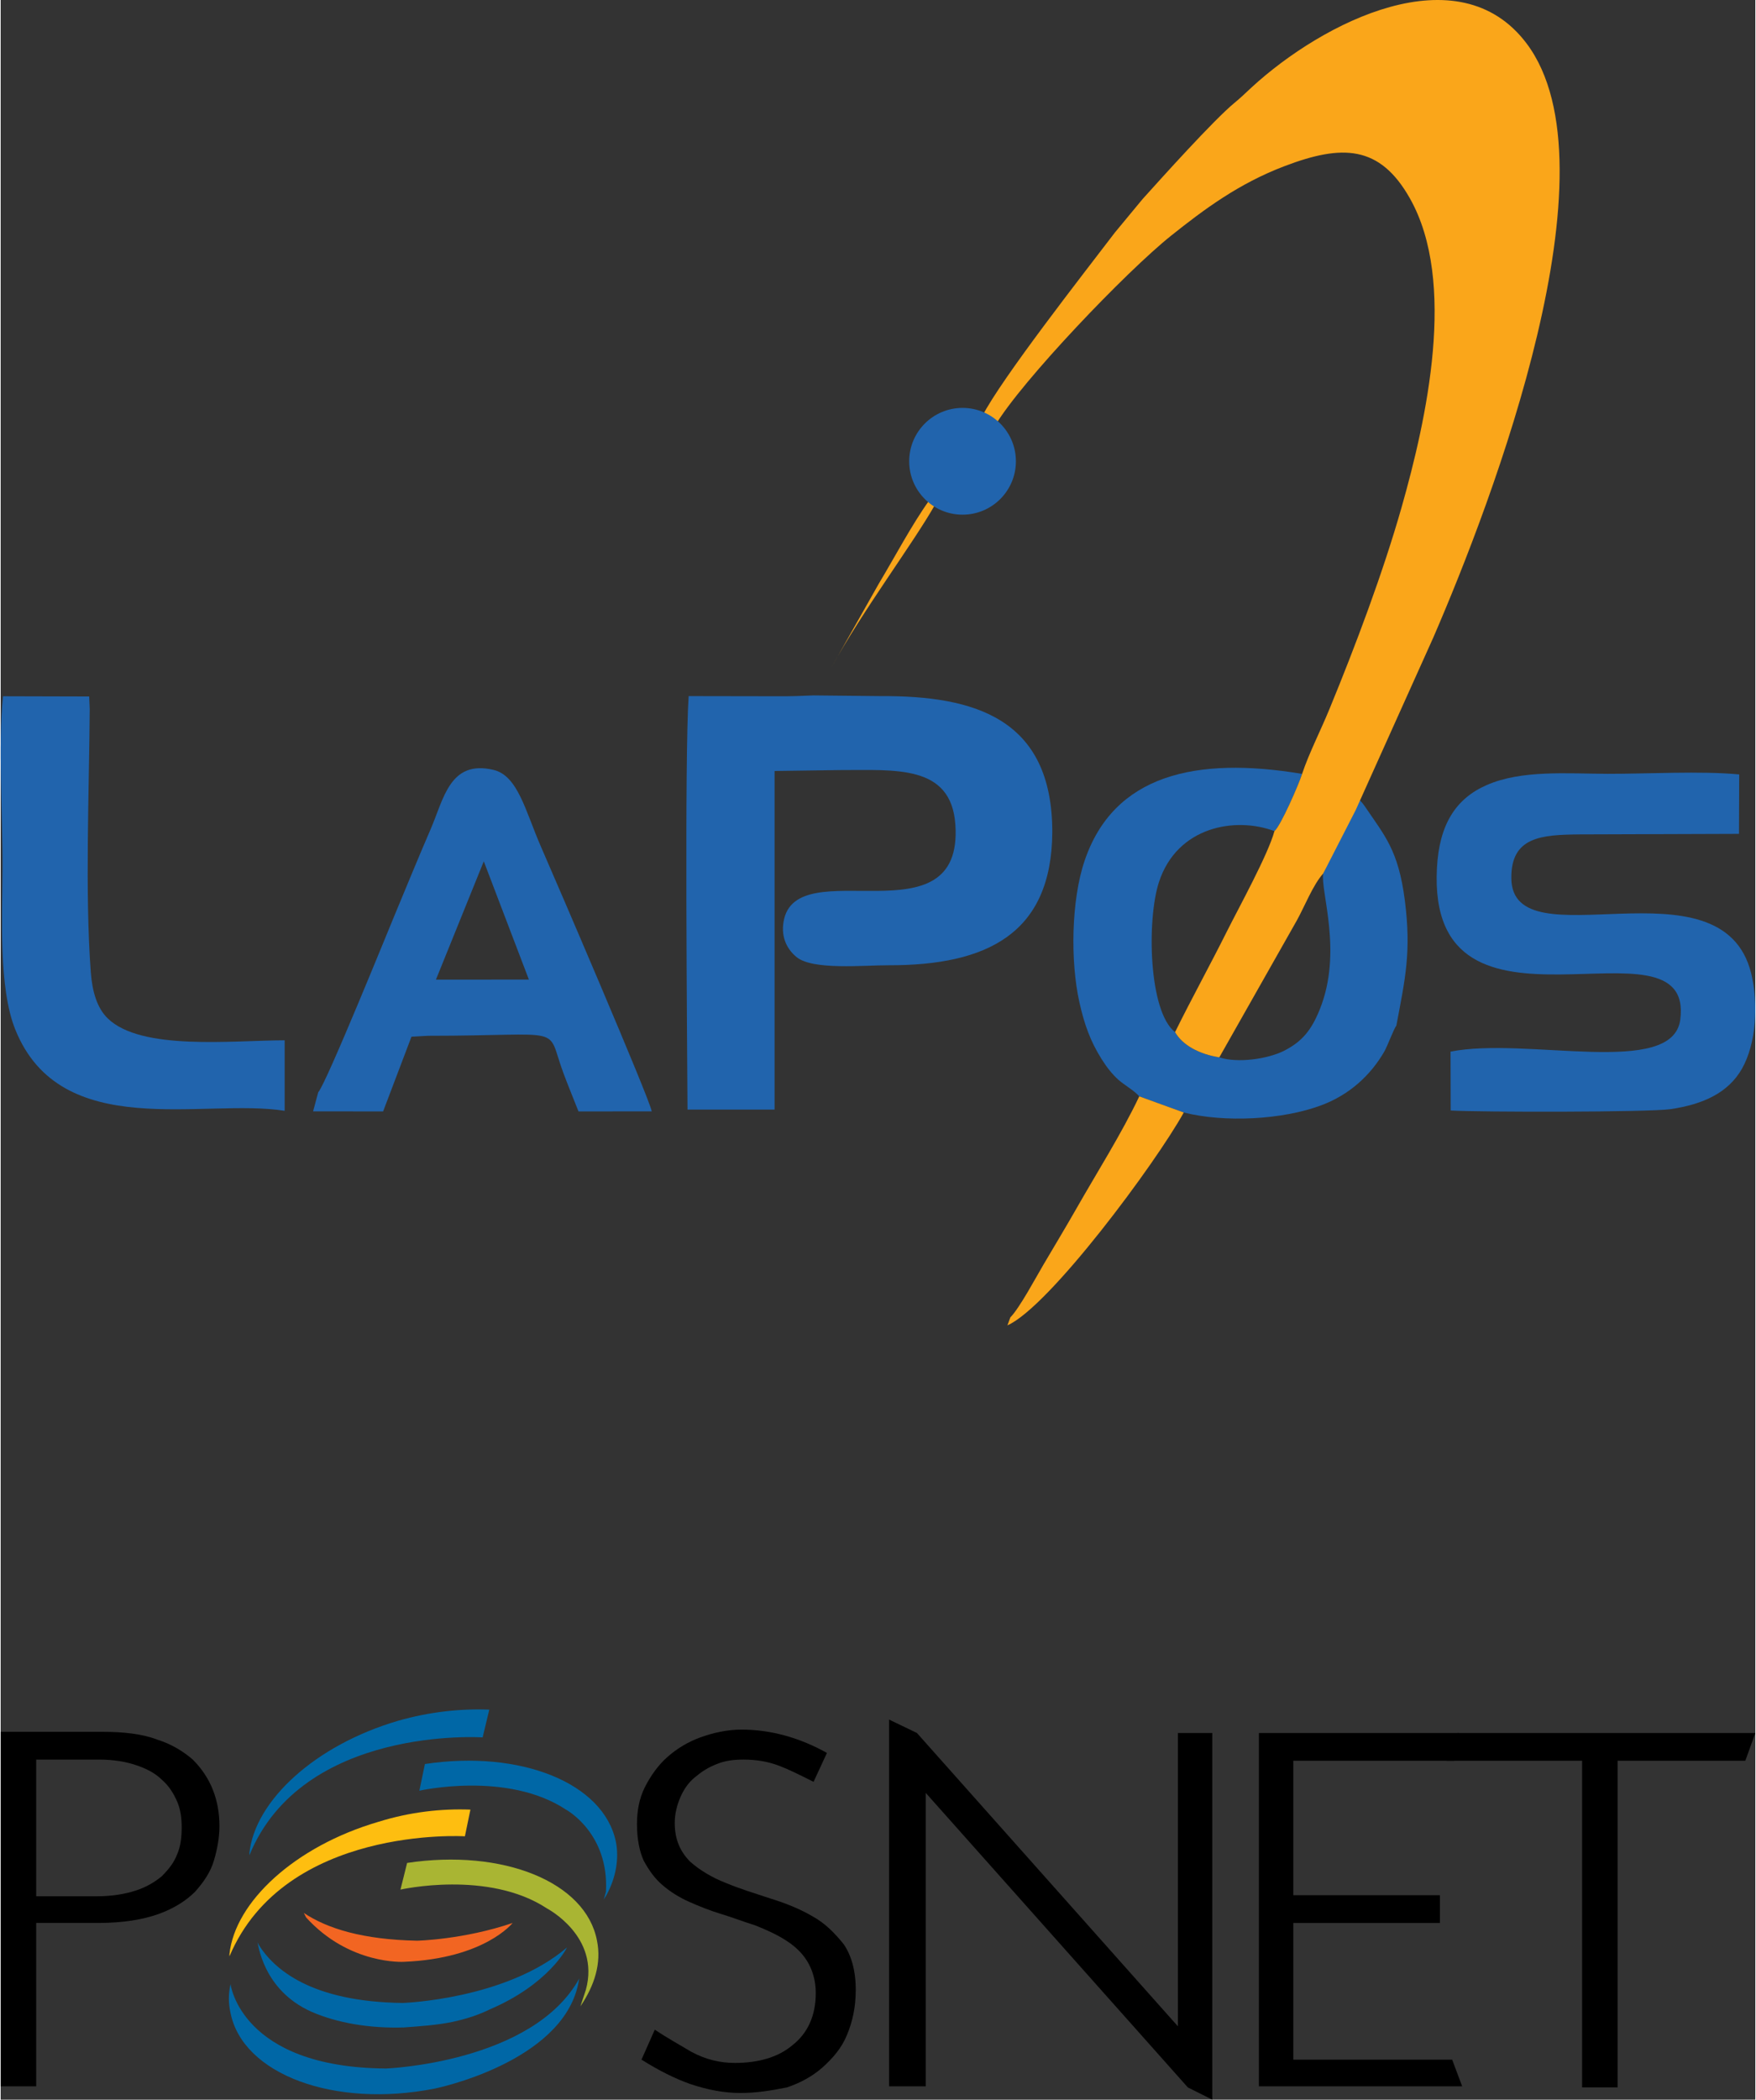 <?xml version="1.0" encoding="UTF-8"?>
<!DOCTYPE svg PUBLIC "-//W3C//DTD SVG 1.1//EN" "http://www.w3.org/Graphics/SVG/1.1/DTD/svg11.dtd">
<!-- Creator: CorelDRAW 2017 -->
<svg xmlns="http://www.w3.org/2000/svg" xml:space="preserve" width="200px" height="239px" version="1.1" style="shape-rendering:geometricPrecision; text-rendering:geometricPrecision; image-rendering:optimizeQuality; fill-rule:evenodd; clip-rule:evenodd"
viewBox="0 0 229.54 274.51"
 xmlns:xlink="http://www.w3.org/1999/xlink">
 <rect x="0" y="0" width="229.54" height="274.51" fill="#333333" stroke="none"/>
 <defs>
  <style type="text/css">
   <![CDATA[
    .fil4 {fill:black}
    .fil0 {fill:#0067A6}
    .fil5 {fill:#2164AD}
    .fil3 {fill:#A9B533}
    .fil1 {fill:#F26522}
    .fil6 {fill:#FAA61A}
    .fil2 {fill:#FEBE10}
    .fil7 {fill:#FEFEFE}
   ]]>
  </style>
 </defs>
 <g id="Capa_x0020_1">
  <g id="_1973062143504">
   <path class="fil0" d="M40.68 263.03c3.34,1.45 7.55,2.18 12.06,2.04 2.03,-0.15 4.35,-0.3 6.39,-0.73 2.03,-0.44 3.63,-1.02 4.79,-1.6 7.85,-3.34 10.17,-8.13 10.17,-8.13 -7.99,6.82 -21.5,7.26 -21.5,7.26 -11.91,-0.15 -16.85,-4.36 -18.89,-7.7 0,-0.15 -0.14,-0.15 -0.14,-0.29 0.14,0 0.58,6.25 7.12,9.15z"/>
   <path class="fil1" d="M52.74 256.49c10.6,-0.43 14.23,-5.08 14.23,-5.08 -6.39,2.18 -12.49,2.32 -12.49,2.32 -7.12,-0.14 -11.77,-1.59 -14.82,-3.63l0.29 0.58c5.67,6.25 12.79,5.81 12.79,5.81z"/>
   <path class="fil0" d="M50.41 270.44c-19.03,-0.14 -20.34,-11.04 -20.34,-11.04 -0.29,1.31 -0.29,2.47 0,3.78 1.6,7.99 13.51,12.49 26.73,9.88 0,0 16.57,-3.35 18.75,-13.66l0.14 -0.73c-6.1,11.04 -25.28,11.77 -25.28,11.77z"/>
   <path class="fil2" d="M60.73 240.08l0.72 -3.49c-3.77,-0.14 -7.84,0.29 -12.05,1.6 -10.9,3.19 -18.75,10.46 -19.47,17.29 0,0.14 0,0.29 0,0.29 7.26,-17.15 30.8,-15.69 30.8,-15.69z"/>
   <path class="fil0" d="M63.05 227.15l0.87 -3.63c-3.77,-0.15 -7.84,0.29 -11.91,1.45 -10.9,3.19 -18.74,10.46 -19.47,17.29 0,0.14 0,0.29 0,0.29 6.98,-17 30.51,-15.4 30.51,-15.4z"/>
   <path class="fil3" d="M53.17 243.56l-0.87 3.49c0,0 11.48,-2.61 19.18,2.47 0,0 6.97,3.63 5.08,10.61l-0.72 2.18c1.88,-2.77 2.76,-5.67 2.17,-8.58 -1.45,-7.7 -12.34,-12.05 -24.84,-10.17z"/>
   <path class="fil0" d="M55.5 230.63l-0.73 3.49c0,0 11.48,-2.61 19.18,2.47 0,0 5.66,3.05 5.23,10.75l-0.29 1.02c0.14,-0.29 0.29,-0.44 0.43,-0.73 1.16,-2.18 1.6,-4.65 1.16,-6.83 -1.59,-7.7 -12.49,-12.05 -24.98,-10.17z"/>
   <path class="fil4" d="M0 272.77l0 -46.35 13.37 0c2.76,0 5.23,0.29 7.11,1.02 1.89,0.58 3.49,1.6 4.65,2.61 1.17,1.17 2.04,2.47 2.62,3.93 0.58,1.45 0.87,3.05 0.87,4.79 0,1.45 -0.29,3.05 -0.73,4.5 -0.43,1.46 -1.3,2.76 -2.47,4.07 -1.16,1.16 -2.76,2.18 -4.79,2.91 -2.03,0.72 -4.65,1.16 -7.85,1.16l-8.13 0 0 21.36 -4.65 0zm4.65 -24.85l7.99 0c1.89,0 3.63,-0.29 4.94,-0.72 1.45,-0.44 2.61,-1.17 3.49,-1.89 0.87,-0.87 1.59,-1.75 2.03,-2.91 0.44,-1.02 0.58,-2.18 0.58,-3.48 0,-1.17 -0.14,-2.33 -0.58,-3.35 -0.44,-1.01 -1.02,-2.03 -2.03,-2.9 -0.88,-0.87 -2.04,-1.45 -3.35,-1.89 -1.3,-0.44 -2.9,-0.73 -4.79,-0.73l-8.28 0 0 17.87z"/>
   <path class="fil4" d="M96.76 273.64c-2.18,0 -4.36,-0.44 -6.54,-1.17 -2.04,-0.72 -4.07,-1.74 -6.39,-3.19l1.74 -3.92c1.74,1.16 3.34,2.03 4.79,2.9 1.89,1.02 3.78,1.45 5.67,1.45 3.05,0 5.66,-0.72 7.55,-2.32 2.04,-1.6 3.05,-3.92 3.05,-6.83 0,-1.6 -0.43,-3.05 -1.16,-4.21 -0.72,-1.16 -1.74,-2.04 -2.9,-2.76 -1.17,-0.73 -2.47,-1.31 -3.93,-1.89 -1.45,-0.44 -2.9,-1.02 -4.35,-1.45 -1.46,-0.44 -2.91,-1.02 -4.22,-1.6 -1.3,-0.58 -2.47,-1.31 -3.48,-2.18 -1.02,-0.87 -1.75,-1.89 -2.47,-3.2 -0.58,-1.3 -0.88,-2.9 -0.88,-4.79 0,-1.74 0.3,-3.34 1.02,-4.8 0.73,-1.45 1.75,-2.9 2.91,-3.92 1.3,-1.16 2.76,-2.03 4.36,-2.61 1.59,-0.58 3.48,-1.02 5.37,-1.02 3.78,0 7.56,1.02 11.19,3.05l-1.75 3.78c-1.74,-0.87 -3.19,-1.6 -4.35,-2.04 -1.46,-0.58 -3.05,-0.87 -4.8,-0.87 -1.31,0 -2.47,0.15 -3.49,0.58 -1.16,0.44 -2.03,1.02 -2.9,1.75 -0.87,0.72 -1.45,1.6 -1.89,2.61 -0.44,1.02 -0.73,2.18 -0.73,3.34 0,2.18 0.73,3.78 2.04,5.09 1.16,1.02 2.76,2.03 4.65,2.76 1.74,0.73 3.63,1.31 5.81,2.03 1.89,0.58 3.78,1.31 5.52,2.33 1.6,0.87 2.9,2.18 4.07,3.63 1.01,1.45 1.59,3.49 1.59,5.96 0,2.32 -0.43,4.21 -1.16,5.95 -0.72,1.75 -1.89,3.05 -3.19,4.22 -1.31,1.16 -2.91,2.03 -4.65,2.61 -2.18,0.44 -4.07,0.73 -6.1,0.73z"/>
   <polygon class="fil4" points="155.3,272.91 121.02,234.41 121.02,272.77 116.22,272.77 116.22,224.82 119.86,226.57 154,264.92 154,226.57 158.5,226.57 158.5,274.51 "/>
   <polygon class="fil4" points="164.6,272.77 164.6,226.57 190.75,226.57 190.17,230.2 169.1,230.2 169.1,247.78 188.28,247.78 188.28,251.41 169.1,251.41 169.1,269.28 189.88,269.28 191.19,272.77 "/>
   <polygon class="fil4" points="206.88,272.91 206.88,230.2 189.15,230.2 190.61,226.57 229.54,226.57 228.23,230.2 211.53,230.2 211.53,272.91 "/>
  </g>
 </g>
 <g id="Capa_x0020_1_0">
  <g id="_2285985715088">
   <path class="fil5" d="M101.82 91.03l-11.82 -0.02c-0.54,7.8 -0.2,44.95 -0.15,54.06l11.39 0 0 -44.27 8.56 -0.12c7.17,0.02 14.55,-0.77 15.09,7.13 1.07,15.56 -20.87,3.33 -22.47,12.67 -0.38,2.2 0.58,3.75 1.71,4.66 2.13,1.73 8.83,1.05 11.99,1.06 12.94,0.03 21.36,-4.15 21.45,-17.38 0.02,-14.93 -10.21,-17.87 -22.45,-17.81l-8.81 -0.09c-1.52,0.07 -2.93,0.12 -4.49,0.11z"/>
   <path class="fil5" d="M189.67 137.49l0.02 7.7c3.75,0.22 25.84,0.24 28.76,-0.18 4.29,-0.63 7.56,-2.15 9.35,-5.3 1.83,-3.23 2.19,-8.39 1.2,-12.44 -3.82,-15.52 -31.32,-1.15 -31.38,-12.47 -0.04,-5.4 3.92,-5.66 8.93,-5.71l20.85 -0.07 0.03 -7.77c-5.02,-0.48 -11.99,-0.07 -17.22,-0.08 -5.28,-0.02 -11.25,-0.53 -15.81,1.47 -4.08,1.78 -6.21,5.19 -6.51,10.82 -1.38,25.5 33.78,5.06 31.83,19.86 -1.01,7.62 -20.07,2.19 -30.05,4.17z"/>
   <path class="fil5" d="M148.95 143.34l5.82 2.11c5.38,1.35 12.92,0.95 17.98,-0.94 3.71,-1.38 6.47,-3.94 8.26,-7.04 0.38,-0.65 1.28,-3.06 1.57,-3.38 1.16,-6.16 1.97,-9.6 1.11,-16.37 -0.85,-6.61 -2.64,-8.45 -5.27,-12.35 -2.87,-4.19 -3.56,5.22 -5.41,8.83 -0.37,2.37 2.59,10.28 -0.46,17.8 -1.08,2.68 -2.3,4.17 -4.62,5.36 -2.15,1.1 -6.11,1.67 -8.51,0.88 -2.64,-0.42 -4.81,-1.59 -5.79,-3.3 -3.46,-2.67 -3.72,-14.7 -2.1,-19.63 2.37,-7.23 9.95,-8.58 15.1,-6.65 0.81,-0.66 3.2,-6.14 3.62,-7.48 -13.93,-2.33 -24.66,0.12 -28.46,11.38 -1.73,5.11 -1.88,13.08 -0.67,18.49 0.64,2.88 1.43,5.07 2.89,7.4 0.68,1.08 1.39,1.99 2.24,2.75 0.73,0.64 2.06,1.4 2.7,2.14z"/>
   <path class="fil5" d="M41.54 142.81l-0.67 2.49 9.16 0.01 3.71 -9.77 2.14 -0.12c18.5,0 15.34,-1.54 17.75,4.91 0.6,1.61 1.36,3.45 1.96,4.98l9.58 -0.01c-0.23,-1.56 -12.77,-30.68 -14.49,-34.6 -2.04,-4.67 -3.01,-9.3 -6.23,-10.05 -5.71,-1.34 -6.49,3.82 -8.22,7.8 -1.65,3.81 -3.2,7.62 -4.81,11.48 -0.5,1.18 -8.82,21.72 -9.88,22.88zm15.4 -14.73l12.16 -0.01 -5.9 -15.46 -6.26 15.47z"/>
   <path class="fil5" d="M37.15 145.23l0 -9.22c-6.84,0.01 -18.77,1.4 -23.15,-2.87 -1.39,-1.35 -2.02,-3.5 -2.21,-6.03 -0.78,-10.52 -0.21,-23.65 -0.14,-34.42l-0.07 -1.63 -11.27 -0.03c-0.68,6.18 -0.03,15.91 -0.07,22.45 -0.03,6.43 -0.52,15.68 1.67,21.12 5.97,14.83 24.68,8.93 35.24,10.63z"/>
   <path class="fil6" d="M132.08 172.24l-0.38 1.04c5.48,-2.42 19.41,-21.22 23.07,-27.83l-5.82 -2.11c-2.31,4.87 -5.58,10.02 -8.23,14.68 -1.41,2.47 -2.89,4.92 -4.31,7.33 -0.96,1.62 -3.12,5.67 -4.33,6.89z"/>
   <path class="fil7" d="M131.53 62.56c0.26,-0.62 0.38,-1.23 0.4,-1.82 -0.05,0.64 -0.18,1.25 -0.4,1.82z"/>
   <path class="fil6" d="M121.13 64.85c0.12,0.19 0.23,0.38 0.32,0.6 -2.27,3.18 -4.48,7.37 -6.57,10.85l-6.31 11.15c4.23,-7.7 10.84,-16.45 13.72,-21.57l0.34 0.06c-0.55,-0.28 -1.06,-0.65 -1.5,-1.09z"/>
   <path class="fil6" d="M128.39 54.44l1.74 1.14c3.43,-5.76 17.09,-20.07 23,-24.78 4.24,-3.38 8.82,-6.81 14.85,-9.09 7.46,-2.83 12.42,-2.79 16.38,4.24 6.16,10.92 2.18,28.83 -1.08,40.32 -2.44,8.59 -6.06,18.2 -9.46,26.45 -1.1,2.69 -2.72,5.87 -3.57,8.46 -0.42,1.34 -2.81,6.82 -3.62,7.48 -0.82,3.06 -4.68,10.04 -6.25,13.18 -2.22,4.44 -4.57,8.68 -6.75,13.1 0.98,1.71 3.15,2.88 5.79,3.3l10.13 -17.88c1.03,-1.85 2.11,-4.65 3.46,-6.16l4.25 -8.29 10.15 -22.55c7.87,-18.17 24.34,-61.51 12.22,-77.66 -8.93,-11.89 -26.7,-2.8 -35.97,5.71 -1.04,0.96 -1.31,1.25 -2.27,2.05 -2.69,2.21 -9.58,9.87 -12.02,12.58l-3.61 4.36c-4.04,5.3 -14.83,19.07 -17.37,24.04z"/>
   <circle class="fil5" cx="125.83" cy="60.31" r="6.98"/>
  </g>
 </g>
</svg>
